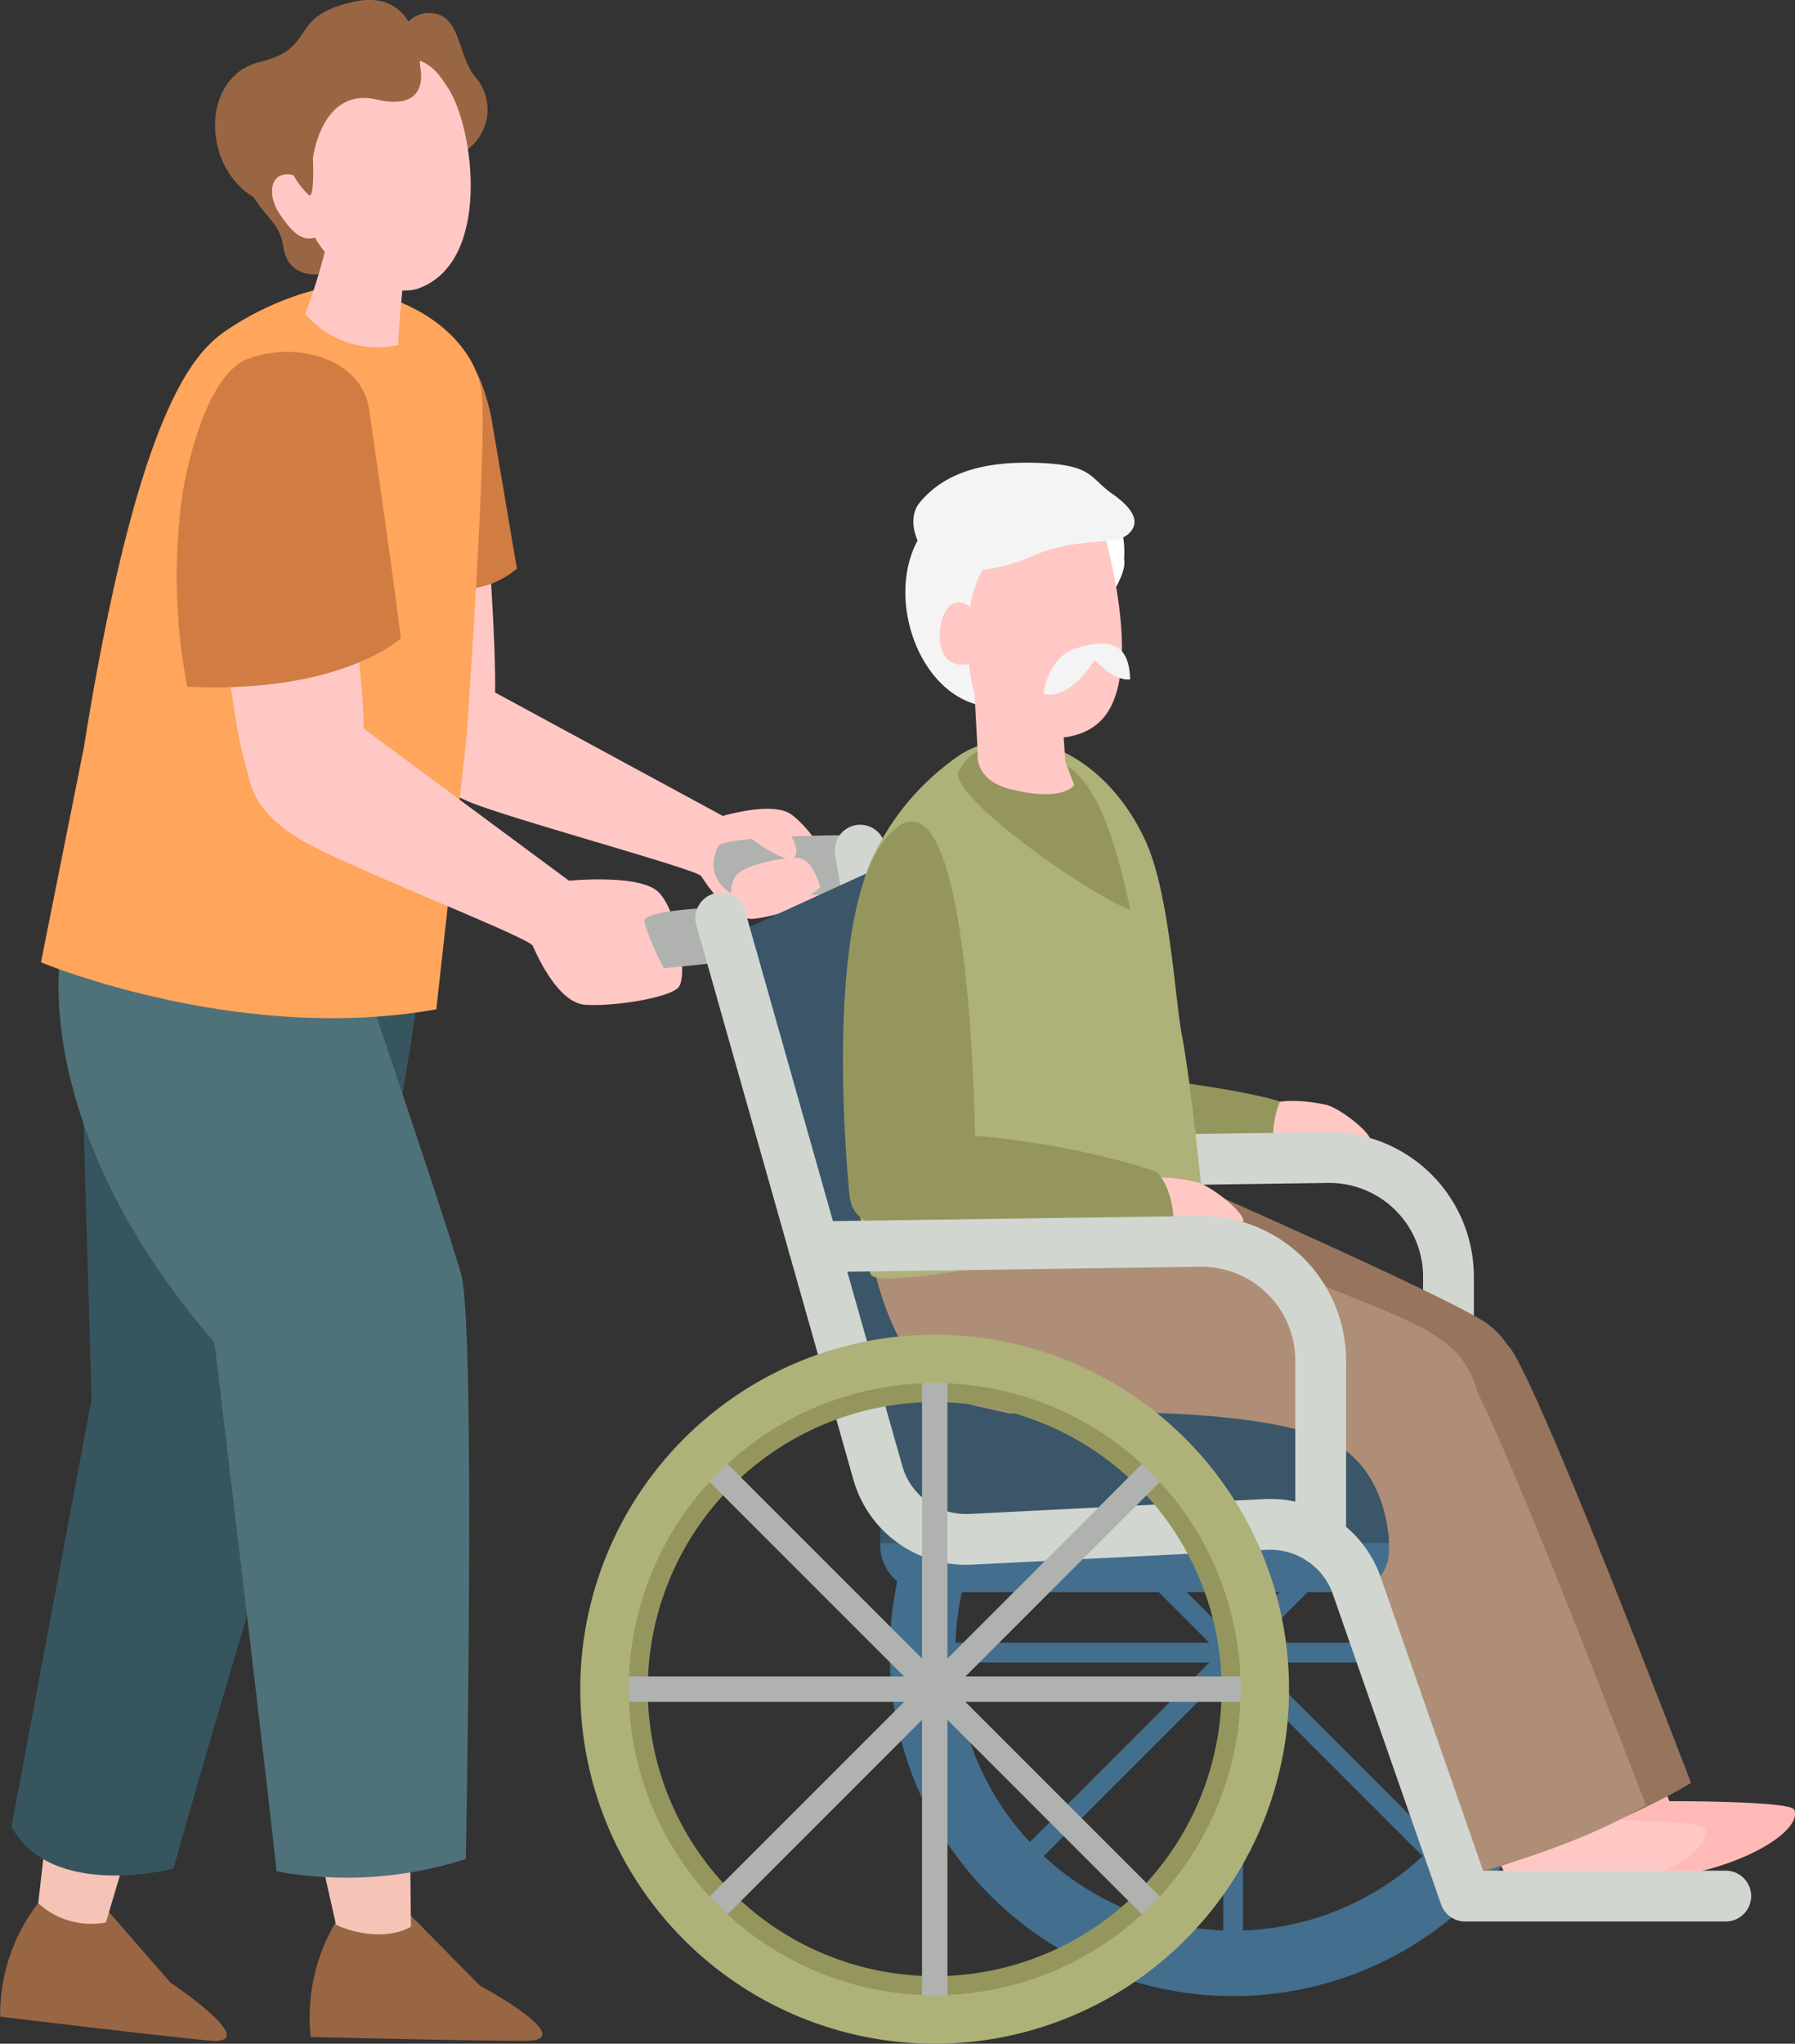 <svg xmlns="http://www.w3.org/2000/svg" width="141.38" height="160.924" viewBox="0 0 141.38 160.924">
  <rect x="0" y="0" width="141.38" height="160.924" fill="#333333" stroke="none"/>
  <g id="グループ_149" data-name="グループ 149" transform="translate(-49.986 -270.167)">
    <g id="グループ_71" data-name="グループ 71" transform="translate(120.074 373.257)">
      <g id="グループ_70" data-name="グループ 70" transform="translate(0 0)">
        <g id="グループ_50" data-name="グループ 50" transform="translate(1.685 1.685)">
          <path id="パス_126" data-name="パス 126" d="M164.67,400.575a25.359,25.359,0,1,0,25.358,25.358A25.353,25.353,0,0,0,164.67,400.575Zm0,47.247a21.892,21.892,0,1,1,21.9-21.889A21.888,21.888,0,0,1,164.67,447.822Z" transform="translate(-139.318 -400.575)" fill="#436e8e"/>
        </g>
        <g id="グループ_59" data-name="グループ 59" transform="translate(3.312 3.312)">
          <g id="グループ_52" data-name="グループ 52" transform="translate(22.949)">
            <g id="グループ_51" data-name="グループ 51">
              <rect id="長方形_10" data-name="長方形 10" width="1.557" height="23.728" fill="#436e8e"/>
            </g>
          </g>
          <g id="グループ_54" data-name="グループ 54" transform="translate(23.728 22.949)">
            <g id="グループ_53" data-name="グループ 53">
              <rect id="長方形_11" data-name="長方形 11" width="23.728" height="1.557" fill="#436e8e"/>
            </g>
          </g>
          <g id="グループ_56" data-name="グループ 56" transform="translate(22.949 23.728)">
            <g id="グループ_55" data-name="グループ 55">
              <rect id="長方形_12" data-name="長方形 12" width="1.557" height="23.729" fill="#436e8e"/>
            </g>
          </g>
          <g id="グループ_58" data-name="グループ 58" transform="translate(0 22.949)">
            <g id="グループ_57" data-name="グループ 57">
              <rect id="長方形_13" data-name="長方形 13" width="23.728" height="1.557" fill="#436e8e"/>
            </g>
          </g>
        </g>
        <g id="グループ_68" data-name="グループ 68" transform="translate(9.711 9.711)">
          <g id="グループ_61" data-name="グループ 61" transform="translate(16.778 0)">
            <g id="グループ_60" data-name="グループ 60">
              <rect id="長方形_14" data-name="長方形 14" width="23.728" height="1.557" transform="translate(0 16.778) rotate(-45)" fill="#436e8e"/>
            </g>
          </g>
          <g id="グループ_63" data-name="グループ 63" transform="translate(16.778 16.778)">
            <g id="グループ_62" data-name="グループ 62" transform="translate(0 0)">
              <rect id="長方形_15" data-name="長方形 15" width="1.557" height="23.728" transform="translate(0 1.101) rotate(-45)" fill="#436e8e"/>
            </g>
          </g>
          <g id="グループ_65" data-name="グループ 65" transform="translate(0 16.778)">
            <g id="グループ_64" data-name="グループ 64" transform="translate(0 0)">
              <rect id="長方形_16" data-name="長方形 16" width="23.728" height="1.557" transform="translate(0 16.778) rotate(-45)" fill="#436e8e"/>
            </g>
          </g>
          <g id="グループ_67" data-name="グループ 67" transform="translate(0 0.001)">
            <g id="グループ_66" data-name="グループ 66" transform="translate(0 0)">
              <rect id="長方形_17" data-name="長方形 17" width="1.557" height="23.727" transform="translate(0 1.101) rotate(-45.001)" fill="#436e8e"/>
            </g>
          </g>
        </g>
        <g id="グループ_69" data-name="グループ 69">
          <path id="パス_127" data-name="パス 127" d="M164.257,398.478A27.043,27.043,0,1,0,191.3,425.521,27.037,27.037,0,0,0,164.257,398.478Zm0,50.386a23.347,23.347,0,1,1,23.35-23.343A23.342,23.342,0,0,1,164.257,448.864Z" transform="translate(-137.221 -398.478)" fill="#436e8e"/>
        </g>
      </g>
    </g>
    <path id="パス_128" data-name="パス 128" d="M58.285,457.008l5.1,5.867s7.479,5.01,3.06,4.585S50,465.578,50,465.578a14.375,14.375,0,0,1,3.131-9.116Z" transform="translate(0 -36.618)" fill="#964"/>
    <path id="パス_129" data-name="パス 129" d="M57.81,412.183l-4.077,35.759a6.182,6.182,0,0,0,5.332,1.516l10.9-36.71Z" transform="translate(-0.736 -27.915)" fill="#f5c4b6"/>
    <path id="パス_130" data-name="パス 130" d="M88.145,457.7l5.6,5.675s8.073,4.354,3.55,4.354-16.872-.309-16.872-.309a14.645,14.645,0,0,1,2.289-9.551Z" transform="translate(-5.964 -36.862)" fill="#964"/>
    <path id="パス_131" data-name="パス 131" d="M72.9,413.779,80.956,449.5c1.559.78,4.209,1.163,5.9.162l-.4-38.144Z" transform="translate(-4.504 -27.784)" fill="#f5c4b6"/>
    <path id="パス_132" data-name="パス 132" d="M173.809,381s1.245.758,4.674.206c0,0,2.6.541,3.472.18s-2.263-2.8-3.364-3.028-4.022-.743-5.6.513Z" transform="translate(-24.178 -21.207)" fill="#ffc8c5"/>
    <path id="パス_133" data-name="パス 133" d="M146.917,380.091c.235.963.7.419,3.869.8a117.417,117.417,0,0,0,18.556.095,7.012,7.012,0,0,1,.5-3.388c-4.011-1.241-18.28-3.21-20.689-1.326S146.682,379.129,146.917,380.091Z" transform="translate(-19.035 -20.702)" fill="#95965e"/>
    <path id="パス_134" data-name="パス 134" d="M142.294,384.041l30.4-.429A9.39,9.39,0,0,1,182.217,393v14.088" transform="translate(-18.144 -22.299)" fill="none" stroke="#d1d6d0" stroke-linecap="round" stroke-linejoin="round" stroke-width="4"/>
    <path id="パス_135" data-name="パス 135" d="M96.99,337.905l17.956,9.731s3.84-1.151,5.322-.164,4.3,4.854,3.114,6.112c-.692.737-4.166,1.972-6.008,2.146s-3.777-2.806-4.134-3.357-15.15-4.531-18.322-5.872-4.143-3.27-4.1-5.038A4.221,4.221,0,0,1,96.99,337.905Z" transform="translate(-8.026 -13.219)" fill="#ffc8c5"/>
    <g id="グループ_72" data-name="グループ 72" transform="translate(106.186 334.152)">
      <path id="パス_136" data-name="パス 136" d="M131.2,352.015a7.867,7.867,0,0,1,.1,4.519l-9.053.521s-3.393-1.034-1.952-4.169C120.828,352.013,131.2,352.015,131.2,352.015Z" transform="translate(-119.936 -350.24)" fill="#afb2af"/>
      <line id="線_7" data-name="線 7" x2="2.339" y2="13.846" transform="translate(11.549 2.957)" fill="none" stroke="#d1d6d0" stroke-linecap="round" stroke-linejoin="round" stroke-width="4"/>
      <path id="パス_137" data-name="パス 137" d="M124.81,349.806s2.528,1.955,2.156,3.3-4.279-1.819-4.279-1.819" transform="translate(-120.476 -349.806)" fill="#ffc8c5"/>
      <path id="パス_138" data-name="パス 138" d="M128.675,356.549s-.548-2.258-1.782-2.311-3.923.525-4.719,1.25-.459,2.6-.459,2.6S125.85,359.263,128.675,356.549Z" transform="translate(-120.271 -350.676)" fill="#ffc8c5"/>
    </g>
    <path id="パス_139" data-name="パス 139" d="M121.181,360.692l12.124-5.54,15.051,47.538-13.794,1.783Z" transform="translate(-13.994 -16.705)" fill="#3a5668"/>
    <g id="グループ_76" data-name="グループ 76" transform="translate(50.887 292.753)">
      <g id="グループ_73" data-name="グループ 73" transform="translate(0 52.099)">
        <path id="パス_140" data-name="パス 140" d="M63.271,376.529l.766-9.253,21.457.6s-1.815,12.749-4.433,23.745C74.821,386.9,67.922,382.839,63.271,376.529Z" transform="translate(-53.498 -363.939)" fill="#37555e"/>
        <path id="パス_141" data-name="パス 141" d="M57.418,401.965l-.63-21.668c5.868,5.2,11.843,7.351,18.934,10.662-.137,6-.6,11.573-1.694,14.544-3.156,8.565-10.165,33.454-10.165,33.454s-9.61,2.511-12.755-3.314Z" transform="translate(-51.107 -366.499)" fill="#37555e"/>
        <path id="パス_142" data-name="パス 142" d="M55.934,363.123S53.1,376.89,68,394.132c0,0,3.963,32.98,4.9,41.658a30.6,30.6,0,0,0,14.9-.974s.807-42.187-.382-46.117c-1.948-6.44-7.446-22.534-7.446-22.534Z" transform="translate(-52.013 -363.123)" fill="#4f727a"/>
      </g>
      <g id="グループ_75" data-name="グループ 75" transform="translate(2.325)">
        <path id="パス_143" data-name="パス 143" d="M95.753,323.811s.756,10.2.387,12.531c-.539,3.4-4.871,3.633-6.945,1.335s-2.3-15.638-2.3-15.638Z" transform="translate(-60.466 -302.949)" fill="#ffc8c5"/>
        <path id="パス_144" data-name="パス 144" d="M93.828,306.782c-1.7,3.791-.875,16.7.643,16.727a6.779,6.779,0,0,0,4.661-1.613L97.1,309.911S95.636,302.741,93.828,306.782Z" transform="translate(-61.644 -299.707)" fill="#d17c43"/>
        <path id="パス_145" data-name="パス 145" d="M76.6,298.278a22.949,22.949,0,0,0-8.154,3.539c-2.387,1.708-6.8,6.117-11.071,32.76L54,351.466s15.592,6.5,31.14,3.7l2.369-21.325S89.192,310.3,88.7,306.526,83.833,298.607,76.6,298.278Z" transform="translate(-54.001 -298.278)" fill="#ffa55c"/>
        <path id="パス_146" data-name="パス 146" d="M81.809,328.044s1.4,9.029.974,11.741c-.628,3.963-5.545,7.231-7.961,4.553s-3.3-18.351-3.3-18.351Z" transform="translate(-57.445 -303.725)" fill="#ffc8c5"/>
        <path id="パス_147" data-name="パス 147" d="M82.141,340.165l17.441,12.916s5.491-.55,7.012.863,2.411,6.734,1.576,7.564-5.164,1.487-7.315,1.34-3.818-3.937-4.125-4.638-15.19-6.408-18.586-8.545-4.152-4.54-3.771-6.566A4.921,4.921,0,0,1,82.141,340.165Z" transform="translate(-57.988 -306.316)" fill="#ffc8c5"/>
        <path id="パス_148" data-name="パス 148" d="M119.758,359.06a7.8,7.8,0,0,1,.062,4.291l-5.121.534a19.4,19.4,0,0,1-1.558-3.668C113,359.2,119.758,359.06,119.758,359.06Z" transform="translate(-65.625 -310.225)" fill="#afb2af"/>
        <g id="グループ_74" data-name="グループ 74" transform="translate(10.675 5.121)">
          <path id="パス_149" data-name="パス 149" d="M82.414,308.9s1.675,11.444,2.545,18.3c0,0-4.7,4.41-16.824,3.808a45.915,45.915,0,0,1-.324-15.487s1.445-8.9,5.061-10.3S81.56,305,82.414,308.9Z" transform="translate(-67.288 -304.652)" fill="#d17c43"/>
        </g>
      </g>
    </g>
    <g id="グループ_77" data-name="グループ 77" transform="translate(116.378 306.6)">
      <path id="パス_150" data-name="パス 150" d="M201.26,438.835s4.469,12.175,5.143,11.99c7.9.652,15.478-3.386,14.634-5.459-.285-.7-9.836-.668-9.836-.668l-3.055-8.157Z" transform="translate(-146.112 -339.303)" fill="#ffbab8"/>
      <path id="パス_151" data-name="パス 151" d="M192.51,440.668s4.469,12.175,5.143,11.991c7.9.652,15.478-3.386,14.634-5.459-.285-.7-9.836-.668-9.836-.668l-3.056-8.157Z" transform="translate(-144.393 -339.663)" fill="#ffc8c5"/>
      <path id="パス_152" data-name="パス 152" d="M162.638,385.794s20.25,8.873,23.872,11.2,6.836,11.916-5.92,11.332S149.34,389.576,149.536,388.2,159.3,387.035,162.638,385.794Z" transform="translate(-135.945 -329.328)" fill="#96745e"/>
      <path id="パス_153" data-name="パス 153" d="M174.337,407.032s3.251,1.895,6.608,11.495,9.294,25.3,9.294,25.3,11.492-3.773,17.379-7.384c0,0-12.964-33.977-14.515-34.5S174.114,404.711,174.337,407.032Z" transform="translate(-140.82 -332.492)" fill="#96745e"/>
      <path id="パス_154" data-name="パス 154" d="M169.906,409.2s6.249.776,9.606,10.376,8.923,24.722,8.923,24.722,8.866-2.072,14.753-5.684c0,0-12.964-33.977-14.515-34.5S169.684,406.877,169.906,409.2Z" transform="translate(-139.949 -332.917)" fill="#af8e77"/>
      <path id="パス_155" data-name="パス 155" d="M134.481,386.24s.66,15.346,9.215,17.1,28.52,8.027,28.52,8.027,11.749-5.988,10.715-9.312-2.834-4.559-9.429-7.165c-7.6-3-21.443-9.825-25.394-10.585S134.481,386.24,134.481,386.24Z" transform="translate(-132.986 -329.008)" fill="#af8e77"/>
      <path id="パス_156" data-name="パス 156" d="M159.441,365.912c-.531-2.766-.955-11-2.8-15.142-3.022-6.772-9.579-9.987-14.57-6.977a20,20,0,0,0-6.739,7.64c-1.688,3.119-1.913,8.018-2.024,12.055-.288,10.564,1.183,20.542,1.645,21.3.982,1.62,26.293-4.115,26.293-4.115S160.276,370.261,159.441,365.912Z" transform="translate(-132.748 -320.85)" fill="#aeb279"/>
      <path id="パス_157" data-name="パス 157" d="M145.772,343.819s-.753-.3-1.808,1.456,9.643,9.424,13.5,10.975c-1.629-8-3.554-10.875-5.764-11.778A9.858,9.858,0,0,0,145.772,343.819Z" transform="translate(-134.836 -321.036)" fill="#95965e"/>
      <path id="パス_158" data-name="パス 158" d="M133.106,379.743s-2.452-23.558,3.664-28.519,6.277,25.44,6.277,25.44C141.595,379.4,138.844,381.779,133.106,379.743Z" transform="translate(-132.621 -322.425)" fill="#95965e"/>
      <path id="パス_159" data-name="パス 159" d="M160.662,388.656s1.314.827,4.975.295c0,0,2.755.618,3.7.247s-2.365-3.023-3.534-3.279-4.272-.856-5.976.456Z" transform="translate(-137.967 -329.281)" fill="#ffc8c5"/>
      <path id="パス_160" data-name="パス 160" d="M133.271,386.218c.105.853.521,2.383,3.711,2.483s14.442,3.29,21.813.16c0,0,.19-3.024-1.369-4.584-6.843-2.387-19.915-4.117-22.151-2.031S133.15,385.235,133.271,386.218Z" transform="translate(-132.738 -328.447)" fill="#95965e"/>
      <path id="パス_161" data-name="パス 161" d="M158.159,323.42s.4-3.751-2.3-5.4-5.35-.231-5.861,1.878.793,5.9,3.169,7.8S158.529,324.878,158.159,323.42Z" transform="translate(-136.015 -315.866)" fill="#fff"/>
      <path id="パス_162" data-name="パス 162" d="M140.111,322.321a71.8,71.8,0,0,0,12.248,5.829c-.865,4.018-2.869,8.668-7.527,7.846C139.6,335.075,136.931,326.878,140.111,322.321Z" transform="translate(-133.823 -316.852)" fill="#f4f4f4"/>
      <path id="パス_163" data-name="パス 163" d="M141.109,320.418a5.818,5.818,0,0,1,2.331-1.985,11.65,11.65,0,0,1,7.523-.931c3.865,1.455,3.828,3.648,3.828,3.648a38.006,38.006,0,0,0-1.967,6C148.589,325.459,144.9,322.844,141.109,320.418Z" transform="translate(-134.289 -315.849)" fill="#ffc8c5"/>
      <path id="パス_164" data-name="パス 164" d="M152.016,332.819l.641,9.615.693,1.838s-.763,1.342-4.853.374c-3.122-.739-2.738-2.875-2.738-2.875l-.314-5.863S150.083,332.019,152.016,332.819Z" transform="translate(-135.141 -318.894)" fill="#ffc8c5"/>
      <path id="パス_165" data-name="パス 165" d="M155.481,321.92s3.475,11.407-.1,15.1c-2.93,3.023-9.514.739-10.2-2.859s-.555-8.306,2.162-10.6S155.481,321.92,155.481,321.92Z" transform="translate(-135.02 -316.755)" fill="#ffc8c5"/>
      <path id="パス_166" data-name="パス 166" d="M145.515,331.65s-.613-2.733-2.132-2.436-2.074,4.92.477,4.895S145.515,331.65,145.515,331.65Z" transform="translate(-134.483 -318.202)" fill="#ffc8c5"/>
      <path id="パス_167" data-name="パス 167" d="M142.487,324.019a13.873,13.873,0,0,0,6.461-1.172c3.415-1.506,6.461-.77,7.5-1.707s.369-2.042-1.306-3.214-1.463-2.176-5.368-2.377-7.494.4-9.73,3.08C138.5,320.478,140.73,323.985,142.487,324.019Z" transform="translate(-133.978 -315.514)" fill="#f4f4f4"/>
      <path id="パス_168" data-name="パス 168" d="M152.289,337.21s.283-2.916,2.594-3.608c2.783-.833,4.14-.27,4.228,2.457-1.274.187-2.8-1.552-2.8-1.552S154.5,337.7,152.289,337.21Z" transform="translate(-136.487 -318.999)" fill="#f4f4f4"/>
    </g>
    <path id="長方形_18" data-name="長方形 18" d="M3.224,0H36.359a3.711,3.711,0,0,1,3.711,3.711v.841a0,0,0,0,1,0,0H0a0,0,0,0,1,0,0V3.224A3.224,3.224,0,0,1,3.224,0Z" transform="translate(159.381 395.534) rotate(180)" fill="#436e8e"/>
    <path id="パス_169" data-name="パス 169" d="M136.272,418.861h40.069s0-5.076-3.8-7.547c-7.211-4.69-36.271-2.014-36.271-2.014Z" transform="translate(-16.96 -27.199)" fill="#3a5668"/>
    <path id="パス_170" data-name="パス 170" d="M120.642,360.143l12.373,43.678a7.215,7.215,0,0,0,7.3,5.239l23.253-1.168a7.214,7.214,0,0,1,7.205,4.922l8.495,24.339H199.8" transform="translate(-13.888 -17.686)" fill="none" stroke="#d1d6d0" stroke-linecap="round" stroke-linejoin="round" stroke-width="4"/>
    <g id="グループ_80" data-name="グループ 80" transform="translate(95.7 375.265)">
      <path id="パス_171" data-name="パス 171" d="M135.214,403.141a26.174,26.174,0,1,0,26.174,26.174A26.168,26.168,0,0,0,135.214,403.141Zm0,48.766a22.6,22.6,0,1,1,22.6-22.592A22.592,22.592,0,0,1,135.214,451.907Z" transform="translate(-107.309 -401.402)" fill="#95965e"/>
      <g id="グループ_78" data-name="グループ 78" transform="translate(3.418 3.419)">
        <line id="線_8" data-name="線 8" y1="24.491" transform="translate(24.491)" fill="none" stroke="#afb2af" stroke-miterlimit="10" stroke-width="2"/>
        <line id="線_9" data-name="線 9" x2="24.491" transform="translate(24.491 24.491)" fill="none" stroke="#afb2af" stroke-miterlimit="10" stroke-width="2"/>
        <line id="線_10" data-name="線 10" y2="24.491" transform="translate(24.491 24.491)" fill="none" stroke="#afb2af" stroke-miterlimit="10" stroke-width="2"/>
        <line id="線_11" data-name="線 11" x1="24.491" transform="translate(0 24.491)" fill="none" stroke="#afb2af" stroke-miterlimit="10" stroke-width="2"/>
      </g>
      <g id="グループ_79" data-name="グループ 79" transform="translate(10.591 10.592)">
        <line id="線_12" data-name="線 12" y1="17.318" x2="17.318" transform="translate(17.318)" fill="none" stroke="#afb2af" stroke-miterlimit="10" stroke-width="2"/>
        <line id="線_13" data-name="線 13" x2="17.318" y2="17.318" transform="translate(17.318 17.318)" fill="none" stroke="#afb2af" stroke-miterlimit="10" stroke-width="2"/>
        <line id="線_14" data-name="線 14" x1="17.318" y2="17.318" transform="translate(0 17.318)" fill="none" stroke="#afb2af" stroke-miterlimit="10" stroke-width="2"/>
        <line id="線_15" data-name="線 15" x1="17.318" y1="17.318" transform="translate(0 0)" fill="none" stroke="#afb2af" stroke-miterlimit="10" stroke-width="2"/>
      </g>
      <path id="パス_172" data-name="パス 172" d="M134.789,400.977A27.913,27.913,0,1,0,162.7,428.89,27.907,27.907,0,0,0,134.789,400.977Zm0,52.007a24.1,24.1,0,1,1,24.1-24.093A24.093,24.093,0,0,1,134.789,452.984Z" transform="translate(-106.884 -400.977)" fill="#aeb279"/>
    </g>
    <path id="パス_173" data-name="パス 173" d="M129.768,392.255l30.4-.429a9.388,9.388,0,0,1,9.521,9.387V415.3" transform="translate(-15.682 -23.913)" fill="none" stroke="#d1d6d0" stroke-linecap="round" stroke-linejoin="round" stroke-width="4"/>
    <g id="グループ_84" data-name="グループ 84" transform="translate(66.927 270.167)">
      <path id="パス_174" data-name="パス 174" d="M74.32,277.79c-1.991,1.049-3.1,5.88,1.31,10.944,1.385,1.591.9,2.344,1.427,3.289.962,1.717,3.43,1.44,5.933-.161s-1.129-8.511-2.534-9.958S77.758,275.977,74.32,277.79Z" transform="translate(-71.367 -271.582)" fill="#964"/>
      <path id="パス_175" data-name="パス 175" d="M87.244,301.8c-.1-.3.555-6.789.555-6.789L81.8,292.941a42.944,42.944,0,0,1-1.891,6.41A7.42,7.42,0,0,0,87.244,301.8Z" transform="translate(-72.809 -274.643)" fill="#ffc8c5"/>
      <g id="グループ_83" data-name="グループ 83" transform="translate(4.482 1.032)">
        <path id="パス_176" data-name="パス 176" d="M89.128,273.441a2.245,2.245,0,0,1,2.524-1.977c2.275.2,1.968,3.439,3.462,5.117a3.915,3.915,0,0,1-1.06,5.848C91.919,283.739,87.205,276.158,89.128,273.441Z" transform="translate(-79.014 -271.451)" fill="#964"/>
        <g id="グループ_81" data-name="グループ 81" transform="translate(1.348 3.357)">
          <path id="パス_177" data-name="パス 177" d="M90.854,278.182C92.9,281.3,94.347,292.026,88.375,294c-1.965.587-7.473-1.008-8.684-5.735-.974-3.8-4.145-11.881,4.612-12.484C89.044,275.12,89.894,276.726,90.854,278.182Z" transform="translate(-78.328 -275.629)" fill="#ffc8c5"/>
        </g>
        <g id="グループ_82" data-name="グループ 82" transform="translate(0 12.692)">
          <path id="パス_178" data-name="パス 178" d="M80.068,289.286c-.4-1.393-1.569-2.28-2.611-1.981s-1.031,1.837-.218,3.049c.912,1.357,1.7,2.185,2.745,1.886S80.469,290.679,80.068,289.286Z" transform="translate(-76.65 -287.248)" fill="#ffc8c5"/>
        </g>
      </g>
      <path id="パス_179" data-name="パス 179" d="M77.247,283.965a6.274,6.274,0,0,0,1.225,1.576c.454.246.306-2.9.306-2.9s.652-5.642,5.012-4.638,3.427-2.583,3.427-2.583.095-6.281-5.226-5.111-2.775,3.626-7.388,4.736-4.629,8.147-.513,10.638c1.6-.494,2.168-2.9,2.168-2.9A3.428,3.428,0,0,0,77.247,283.965Z" transform="translate(-71.072 -270.167)" fill="#964"/>
    </g>
  </g>
</svg>
